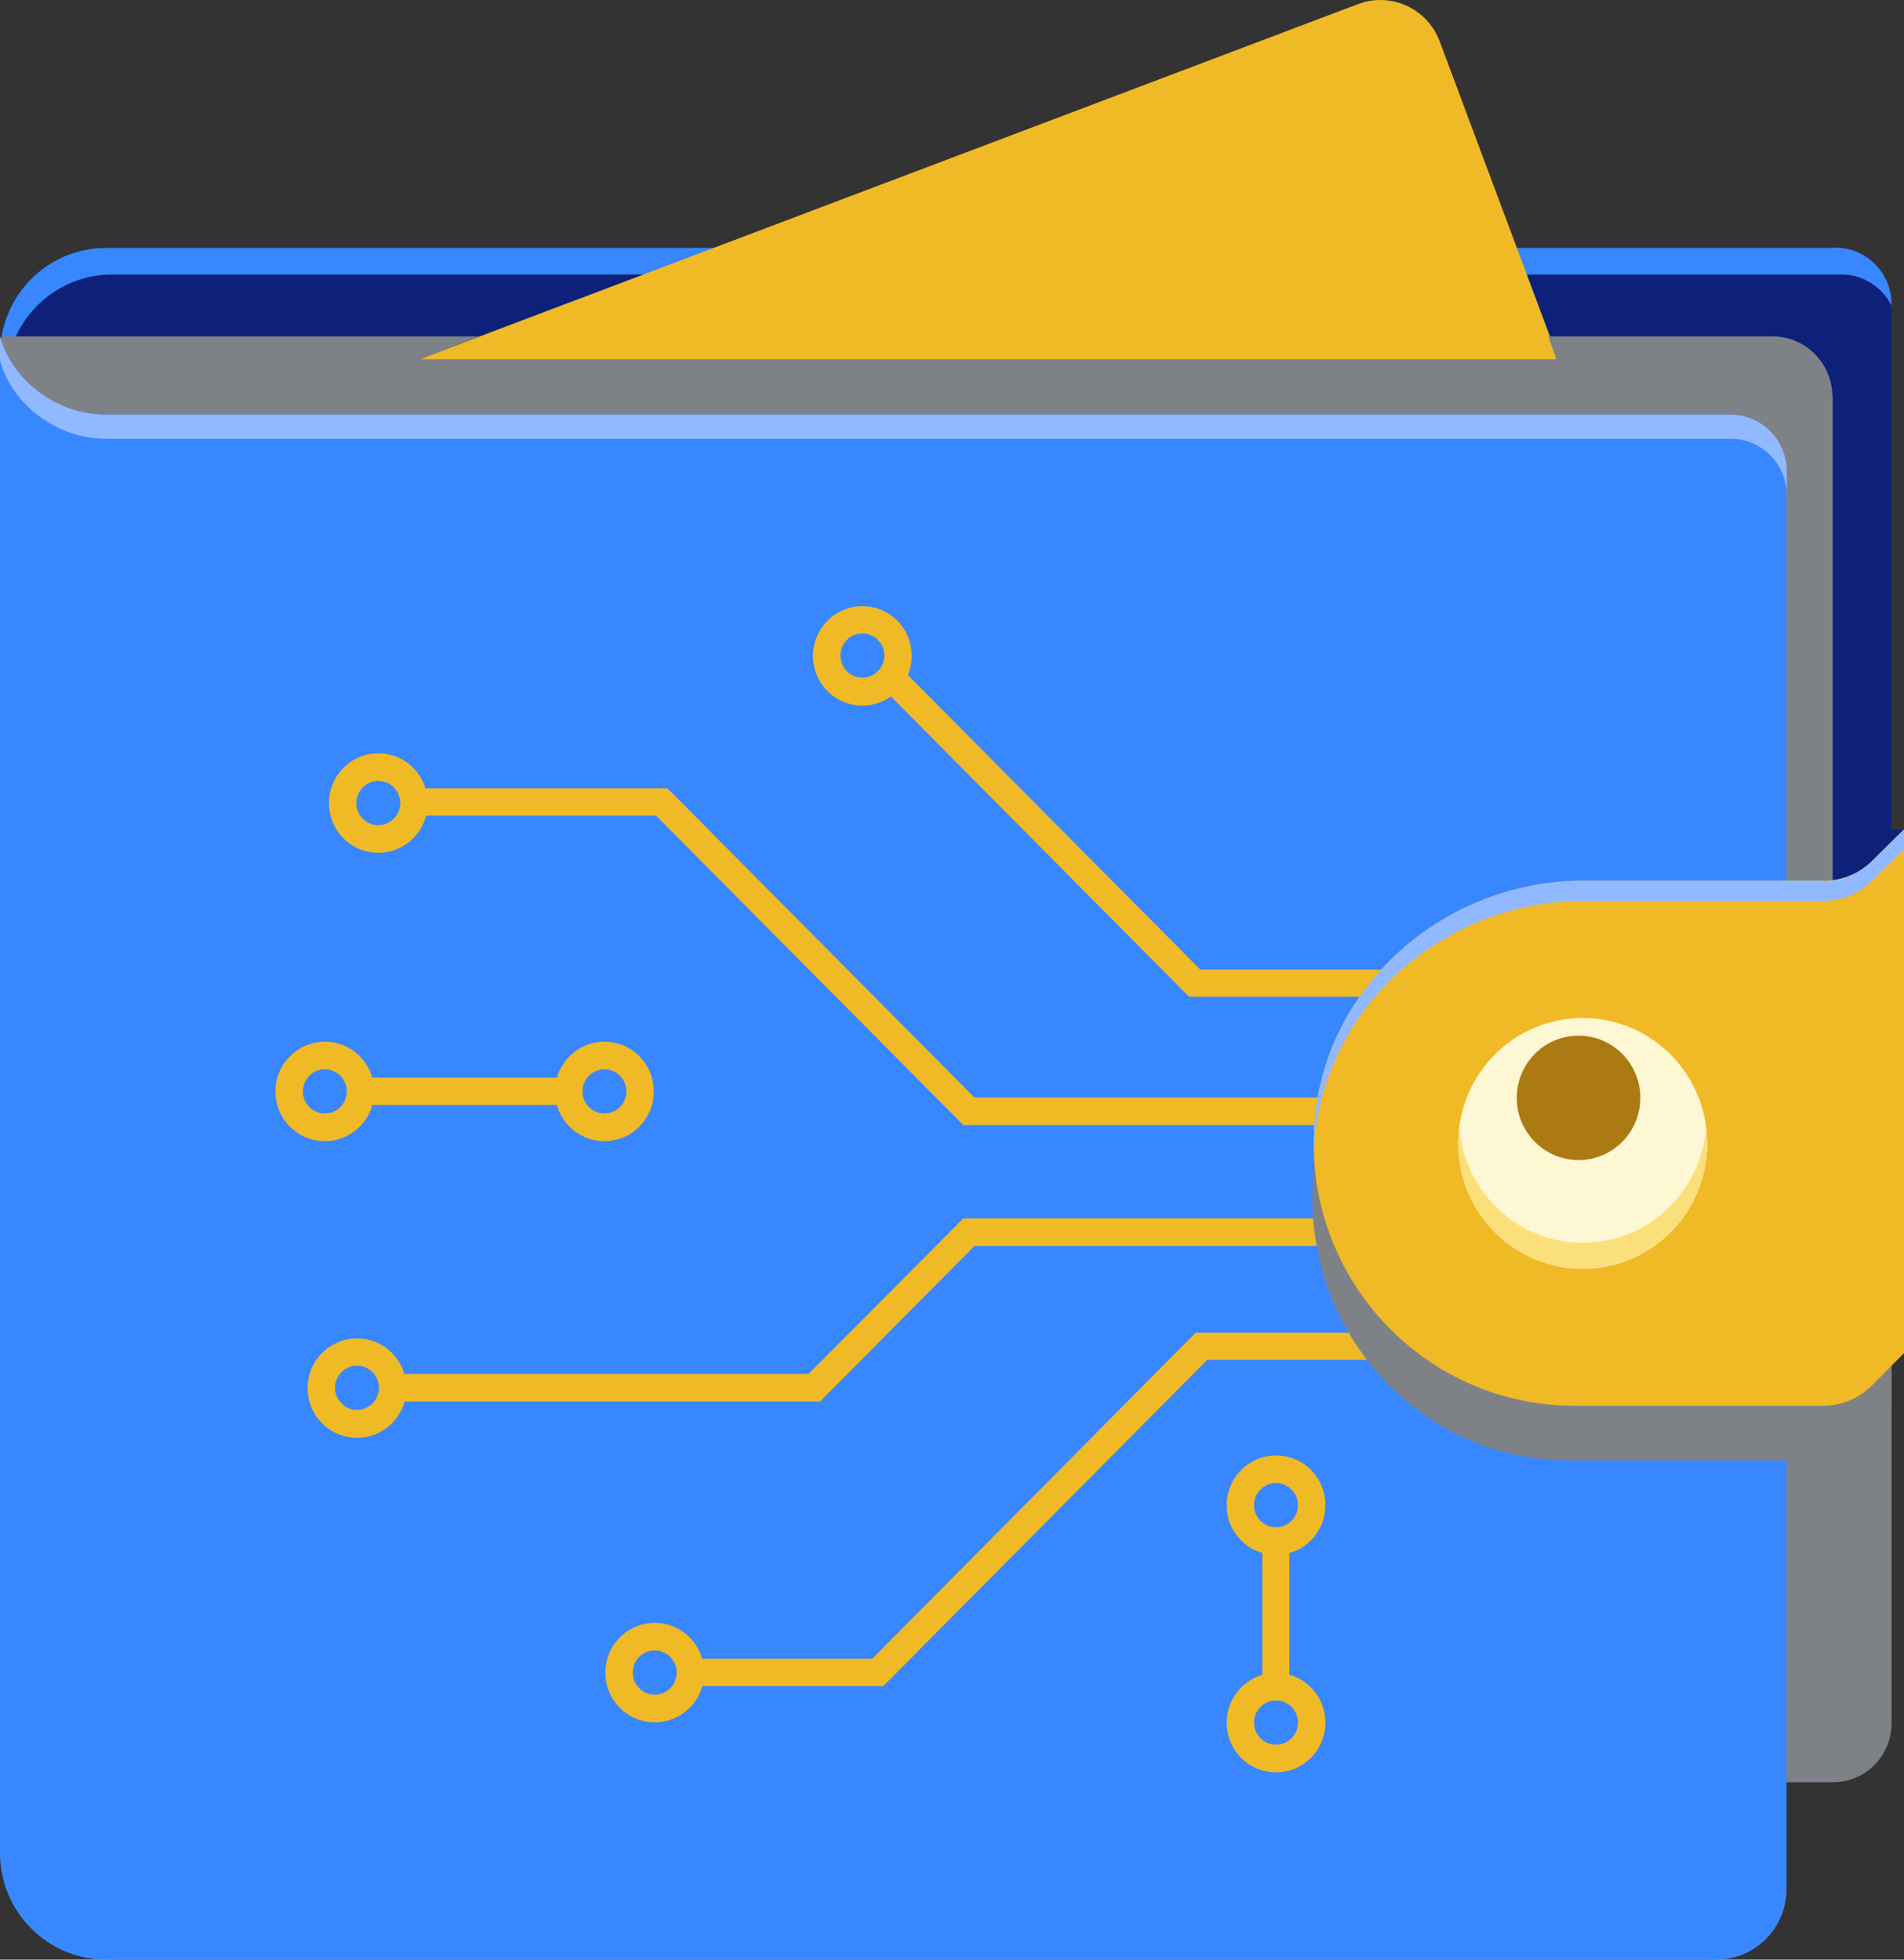 <svg width="136" height="140" viewBox="0 0 136 140" fill="none" xmlns="http://www.w3.org/2000/svg">
<rect x="0" y="0" width="136" height="140" fill="#333333" stroke="none"/>
<g clip-path="url(#clip0_9165_44837)">
<path d="M131.087 17.711H7.575C3.389 17.711 0 21.125 0 25.341V127.328H130.928C133.248 127.328 135.113 125.449 135.113 123.112V21.767C135.113 19.521 133.316 17.711 131.087 17.711Z" fill="#0D217A"/>
<path d="M131.087 17.71H7.575C3.389 17.71 0 21.125 0 25.34V127.327H0.432V27.242C0.432 23.026 3.821 19.612 8.007 19.612H131.542C133.111 19.612 134.453 20.529 135.113 21.835V21.743C135.113 19.498 133.316 17.688 131.087 17.688V17.71Z" fill="#3887FE"/>
<path d="M135.977 59.254H122.693V96.671H135.977V59.254Z" fill="#0D217A"/>
<path d="M102.836 2.955C101.949 0.595 99.333 -0.597 96.99 0.297L4.777 35.194C2.434 36.087 1.251 38.722 2.138 41.083L21.313 92.477C22.2 94.837 21.154 99.718 23.497 98.824L119.395 60.238C121.738 59.344 122.921 56.709 122.034 54.349L102.836 2.955Z" fill="#F0B926"/>
<g style="mix-blend-mode:multiply">
<path d="M130.882 28.32C130.882 25.96 128.971 24.035 126.629 24.035H110.592L111.161 25.662H30.048L34.21 24.035H0.136C0.068 24.471 0 24.883 0 25.341V127.328H130.928C133.248 127.328 135.113 125.449 135.113 123.112V97.564L130.905 98.687V28.32H130.882Z" fill="#7E8287"/>
</g>
<path d="M123.581 29.626H7.575C4.094 29.626 0.887 27.243 0 24.035V132.369C0 136.585 3.389 139.999 7.575 139.999H122.602C125.377 139.999 127.607 137.731 127.607 134.958V33.682C127.607 31.436 125.81 29.626 123.581 29.626Z" fill="#3887FE"/>
<path d="M123.581 29.626H7.575C4.094 29.626 0.887 27.243 0 24.035V25.754C0.887 28.962 4.094 31.345 7.575 31.345H123.603C125.832 31.345 127.629 33.155 127.629 35.4V33.682C127.629 31.436 125.832 29.626 123.603 29.626H123.581Z" fill="#91B9FF"/>
<path d="M64.213 47.59L62.848 48.965L84.935 71.213H115.87V69.266H85.731L64.213 47.59Z" fill="#F0B926"/>
<path d="M47.676 56.32H29.183V58.268H46.857L68.808 80.379H115.21V78.409H69.604L47.676 56.32Z" fill="#F0B926"/>
<path d="M57.753 98.16H27.841V100.13H58.572L69.604 89.017H115.528V87.047H68.808L57.753 98.16Z" fill="#F0B926"/>
<path d="M62.302 118.506H48.973V120.454H63.098L86.231 97.151H112.981V95.203H85.412L62.302 118.506Z" fill="#F0B926"/>
<path d="M27.023 53.82C25.089 53.82 23.497 55.401 23.497 57.372C23.497 59.342 25.066 60.923 27.023 60.923C28.979 60.923 30.548 59.342 30.548 57.372C30.548 55.401 28.979 53.82 27.023 53.82ZM27.023 58.953C26.158 58.953 25.453 58.243 25.453 57.372C25.453 56.501 26.158 55.791 27.023 55.791C27.887 55.791 28.592 56.501 28.592 57.372C28.592 58.243 27.887 58.953 27.023 58.953Z" fill="#F0B926"/>
<path d="M61.597 43.305C59.663 43.305 58.071 44.886 58.071 46.856C58.071 48.827 59.641 50.408 61.597 50.408C63.553 50.408 65.123 48.827 65.123 46.856C65.123 44.886 63.553 43.305 61.597 43.305ZM61.597 48.414C60.733 48.414 60.028 47.704 60.028 46.833C60.028 45.963 60.733 45.252 61.597 45.252C62.461 45.252 63.166 45.963 63.166 46.833C63.166 47.704 62.461 48.414 61.597 48.414Z" fill="#F0B926"/>
<path d="M25.499 95.617C23.565 95.617 21.973 97.198 21.973 99.169C21.973 101.139 23.542 102.72 25.499 102.72C27.455 102.72 29.024 101.139 29.024 99.169C29.024 97.198 27.455 95.617 25.499 95.617ZM25.499 100.727C24.634 100.727 23.929 100.017 23.929 99.146C23.929 98.275 24.634 97.565 25.499 97.565C26.363 97.565 27.068 98.275 27.068 99.146C27.068 100.017 26.363 100.727 25.499 100.727Z" fill="#F0B926"/>
<path d="M91.144 103.98C89.211 103.98 87.619 105.561 87.619 107.532C87.619 109.503 89.188 111.084 91.144 111.084C93.1 111.084 94.67 109.503 94.67 107.532C94.67 105.561 93.1 103.98 91.144 103.98ZM91.144 109.113C90.28 109.113 89.575 108.403 89.575 107.532C89.575 106.661 90.28 105.951 91.144 105.951C92.009 105.951 92.714 106.661 92.714 107.532C92.714 108.403 92.009 109.113 91.144 109.113Z" fill="#F0B926"/>
<path d="M91.144 119.516C89.211 119.516 87.619 121.097 87.619 123.067C87.619 125.038 89.188 126.619 91.144 126.619C93.1 126.619 94.67 125.038 94.67 123.067C94.67 121.097 93.1 119.516 91.144 119.516ZM91.144 124.648C90.28 124.648 89.575 123.938 89.575 123.067C89.575 122.196 90.28 121.486 91.144 121.486C92.009 121.486 92.714 122.196 92.714 123.067C92.714 123.938 92.009 124.648 91.144 124.648Z" fill="#F0B926"/>
<path d="M46.766 115.941C44.833 115.941 43.241 117.522 43.241 119.493C43.241 121.464 44.81 123.045 46.766 123.045C48.723 123.045 50.292 121.464 50.292 119.493C50.292 117.522 48.723 115.941 46.766 115.941ZM46.766 121.074C45.902 121.074 45.197 120.364 45.197 119.493C45.197 118.622 45.902 117.912 46.766 117.912C47.631 117.912 48.336 118.622 48.336 119.493C48.336 120.364 47.631 121.074 46.766 121.074Z" fill="#F0B926"/>
<path d="M92.1 109.477H90.166V121.369H92.1V109.477Z" fill="#F0B926"/>
<path d="M43.172 74.422C41.239 74.422 39.647 76.003 39.647 77.973C39.647 79.944 41.216 81.525 43.172 81.525C45.129 81.525 46.698 79.944 46.698 77.973C46.698 76.003 45.129 74.422 43.172 74.422ZM43.172 79.554C42.308 79.554 41.603 78.844 41.603 77.973C41.603 77.103 42.308 76.392 43.172 76.392C44.037 76.392 44.742 77.103 44.742 77.973C44.742 78.844 44.037 79.554 43.172 79.554Z" fill="#F0B926"/>
<path d="M23.201 74.422C21.268 74.422 19.675 76.003 19.675 77.973C19.675 79.944 21.245 81.525 23.201 81.525C25.157 81.525 26.727 79.944 26.727 77.973C26.727 76.003 25.157 74.422 23.201 74.422ZM23.201 79.554C22.337 79.554 21.632 78.844 21.632 77.973C21.632 77.103 22.337 76.392 23.201 76.392C24.066 76.392 24.771 77.103 24.771 77.973C24.771 78.844 24.066 79.554 23.201 79.554Z" fill="#F0B926"/>
<path d="M41.239 76.988H24.884V78.936H41.239V76.988Z" fill="#F0B926"/>
<g style="mix-blend-mode:multiply">
<path d="M129.495 66.815H112.64C102.904 66.815 94.42 74.353 93.783 84.32C93.1 95.25 101.517 104.324 112.003 104.324H129.449C130.723 104.324 131.951 103.797 132.838 102.88L135.09 100.566V63.148L132.838 65.417C131.951 66.311 130.746 66.815 129.472 66.815H129.495Z" fill="#7E8287"/>
</g>
<path d="M130.268 62.92H113.094C103.177 62.92 94.511 70.459 93.874 80.426C93.169 91.355 101.767 100.429 112.458 100.429H130.245C131.542 100.429 132.793 99.902 133.703 98.986L136 96.671V59.254L133.703 61.522C132.793 62.416 131.564 62.92 130.291 62.92H130.268Z" fill="#F0B926"/>
<path d="M130.268 62.92H113.095C103.177 62.92 94.511 70.459 93.874 80.426C93.829 81.159 93.829 81.893 93.874 82.626C93.874 82.374 93.874 82.122 93.874 81.87C94.511 71.903 103.177 64.364 113.095 64.364H130.268C131.542 64.364 132.77 63.86 133.68 62.966L135.977 60.698V59.277L133.68 61.546C132.77 62.439 131.542 62.944 130.268 62.944V62.92Z" fill="#91B9FF"/>
<path d="M113.049 72.727C108.136 72.727 104.155 76.736 104.155 81.686C104.155 86.635 108.136 90.645 113.049 90.645C117.962 90.645 121.943 86.635 121.943 81.686C121.943 76.736 117.962 72.727 113.049 72.727Z" fill="#FEF7D3"/>
<path d="M113.049 88.789C108.454 88.789 104.724 85.26 104.246 80.746C104.223 81.044 104.155 81.342 104.155 81.663C104.155 86.612 108.136 90.622 113.049 90.622C117.962 90.622 121.943 86.612 121.943 81.663C121.943 81.342 121.874 81.044 121.852 80.746C121.397 85.26 117.644 88.789 113.049 88.789Z" fill="#FADF7B"/>
<path d="M112.753 82.879C115.19 82.879 117.166 80.888 117.166 78.433C117.166 75.978 115.19 73.988 112.753 73.988C110.316 73.988 108.34 75.978 108.34 78.433C108.34 80.888 110.316 82.879 112.753 82.879Z" fill="#AC7A13"/>
</g>
<defs>
<clipPath id="clip0_9165_44837">
<rect width="136" height="140" fill="white"/>
</clipPath>
</defs>
</svg>
